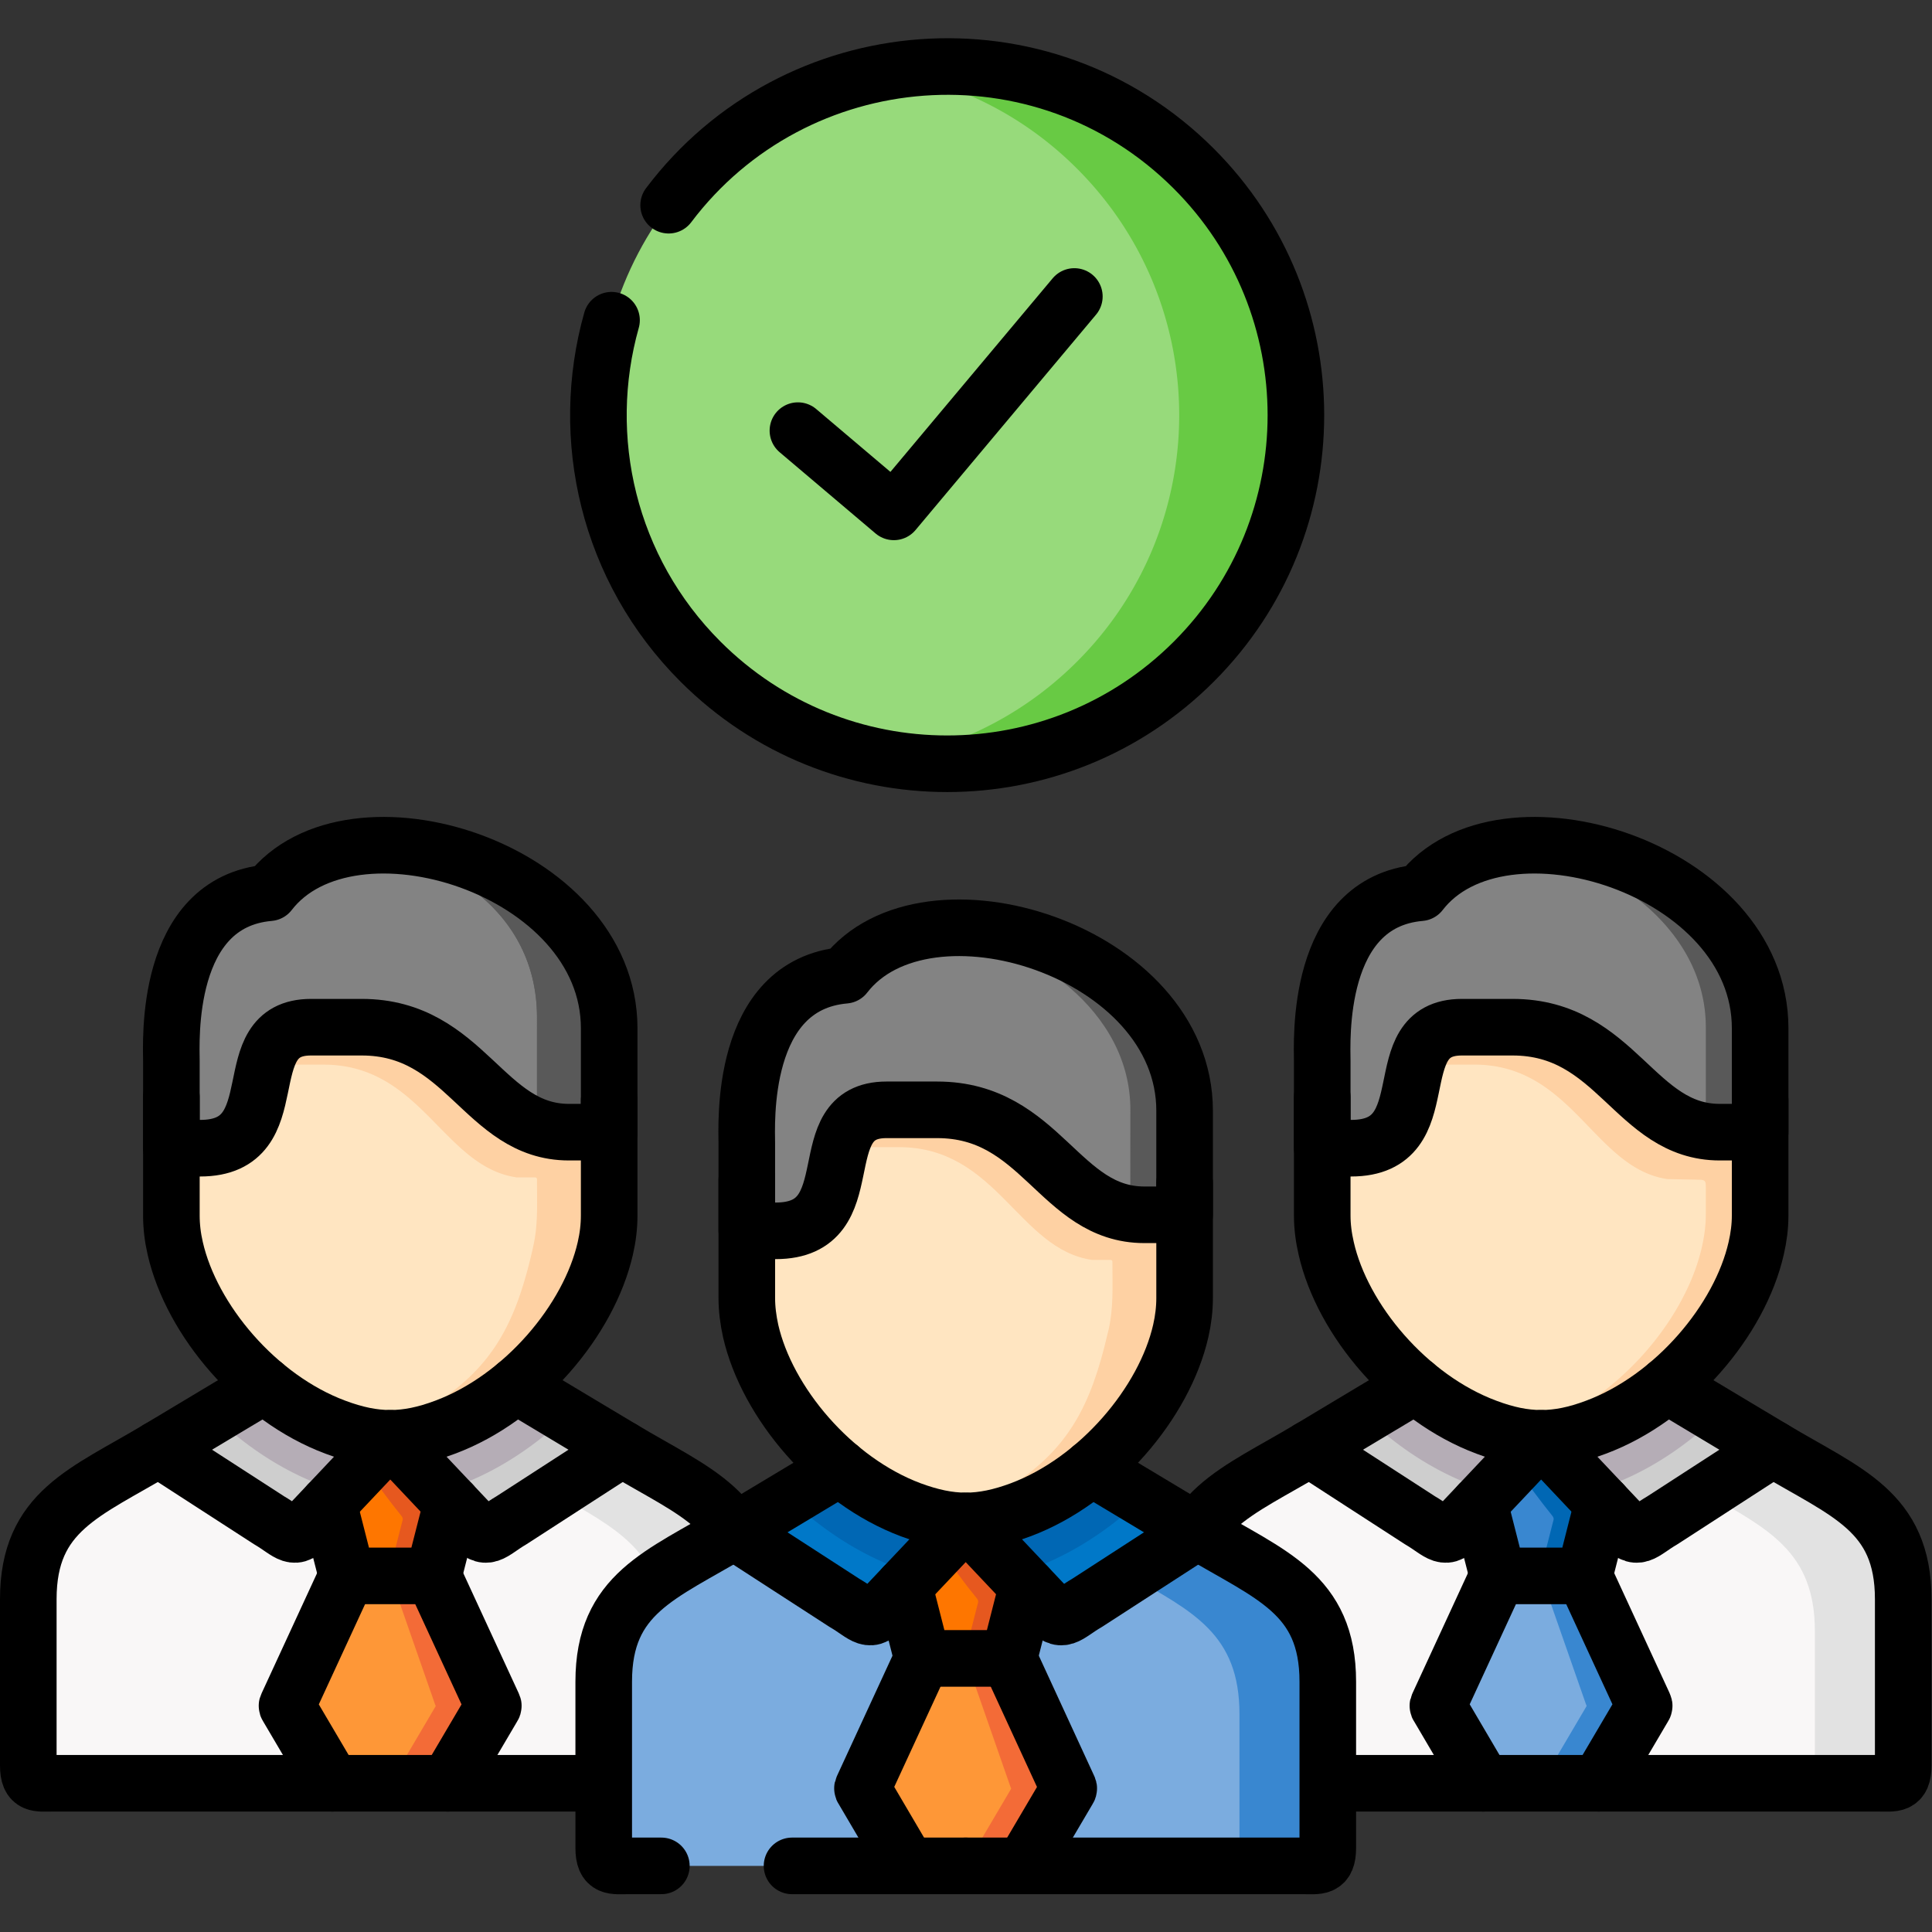 <svg class="hovered-paths" xml:space="preserve" style="enable-background:new 0 0 512 512" viewBox="0 0 682.667 682.667" y="0" x="0" height="512" width="512" xmlns:xlink="http://www.w3.org/1999/xlink" version="1.1" xmlns="http://www.w3.org/2000/svg"><rect x="0" y="0" width="682.667" height="682.667" fill="#333333" stroke="none"/><g><defs><clipPath clipPathUnits="userSpaceOnUse" id="a"><path data-original="#000000" opacity="1" fill="#000000" d="M0 512h512V0H0Z"></path></clipPath></defs><g transform="matrix(1.333 0 0 -1.333 0 682.667)" clip-path="url(#a)"><path data-original="#f9f7f7" fill="#f9f7f7" transform="translate(504.5 44.162)" style="fill-opacity:1;fill-rule:evenodd;stroke:none" d="M0 0v44.06c0 23.433-15.193 28.25-34.555 39.867l-61.426 2.777-61.399-2.777c-19.36-11.617-34.555-16.434-34.555-39.867V0c0-5.412 2.495-4.732 6.633-4.732H-6.633C-2.494-4.732 0-5.412 0 0"></path><path data-original="#7bacdf" fill="#7bacdf" transform="translate(435.703 60.313)" style="fill-opacity:1;fill-rule:evenodd;stroke:none" d="m0 0-15.732 34.087-11.453 6.46-11.48-6.46L-54.397 0c-.142-.34-.255-.34-.029-.623l11.906-20.259H-11.905L.028-.623C.227-.34.113-.34 0 0"></path><path data-original="#3987d0" fill="#3987d0" transform="translate(419.97 94.4)" style="fill-opacity:1;fill-rule:evenodd;stroke:none" d="m0 0 4.876 19.183 2.494 9.492-18.822 7.792-8.844-4.137-9.808-4.562 2.296-8.642L-22.933 0h11.453z"></path><path data-original="#cecece" fill="#cecece" transform="translate(392.163 113.525)" style="fill-opacity:1;fill-rule:evenodd;stroke:none" d="m0 0 16.355 17.341-11.253 10.88-22.054 3.174-28.091-16.831 29.282-18.956c5.443-3.173 6.69-6.12 10.743-.907z"></path><path data-original="#cecece" fill="#cecece" transform="translate(440.663 109.133)" style="fill-opacity:1;fill-rule:evenodd;stroke:none" d="m0 0 29.282 18.956L1.191 35.787l-17.007-1.134-16.329-12.92 16.329-17.284 5.045-5.356C-6.689-6.12-5.442-3.173 0 0"></path><path data-original="#ffe5c1" fill="#ffe5c1" transform="translate(441.854 144.92)" style="fill-opacity:1;fill-rule:evenodd;stroke:none" d="M0 0c11.849 9.86 20.749 23.461 23.669 36.296.681 2.947 1.049 5.866 1.049 8.699v38.479H14.031c-22.592 0-27.298 27.825-54.935 27.825h-13.437c-21.146 0-5.046-32.075-29.367-32.075h-7.653V44.995c0-2.833.368-5.752 1.048-8.699C-87.393 23.461-78.492 9.86-66.644 0c5.699-4.732 12.077-8.614 18.794-11.107 5.273-1.984 9.894-2.947 14.514-2.947 4.649 0 9.27.963 14.542 2.947C-12.076-8.614-5.698-4.732 0 0"></path><path class="hovered-path" data-original="#838383" fill="#838383" transform="translate(466.572 239.558)" style="fill-opacity:1;fill-rule:evenodd;stroke:none" d="M0 0c0 27.116-27.836 45.563-53.604 48.197H-65.82c-9.922-1.105-18.681-5.015-24.265-12.268-28.035-2.466-25.994-39.783-25.994-44.684v-23.037h7.653c24.322 0 8.221 32.076 29.367 32.076h13.437c27.638 0 32.344-27.826 54.935-27.826H0v8.416z"></path><path data-original="#595959" fill="#595959" transform="translate(466.572 228.394)" style="fill-opacity:1;fill-rule:evenodd;stroke:none" d="M0 0v11.164C0 38.28-27.836 56.726-53.604 59.361h-12.188C-40.678 55.933-14.4 37.77-14.4 11.418V-16.123a26.215 26.215 0 0 1 3.713-.255H0V-4.25z"></path><path data-original="#fed1a3" fill="#fed1a3" transform="translate(466.572 189.916)" style="fill-opacity:1;fill-rule:evenodd;stroke:none" d="M0 0v22.101h-10.687c-1.303 0-2.522.086-3.713.255-19.502 2.834-25.171 27.57-51.222 27.57h-13.437c-7.795 0-10.545-4.392-12.103-9.917h15.391c26.023 0 31.72-27.513 51.195-30.346l8.504-.171c1.7 0 1.672-.623 1.672-2.21V.312c0-2.833-.369-5.752-1.049-8.699-2.919-12.836-11.821-26.436-23.669-36.297a90.758 90.758 0 0 0-1.701-1.388 76.353 76.353 0 0 0-6.69-4.647 60.81 60.81 0 0 0-10.403-5.072 35.789 35.789 0 0 0-2.579-.907c-1.9-.623-3.714-1.105-5.471-1.416 2.721-.624 5.301-.935 7.908-.935 4.649 0 9.27.963 14.542 2.946 6.718 2.494 13.096 6.376 18.794 11.108 11.849 9.86 20.749 23.461 23.669 36.296C-.368-5.752 0-2.833 0 0"></path><path data-original="#b5adb6" fill="#b5adb6" transform="translate(395.252 116.784)" style="fill-opacity:1;fill-rule:evenodd;stroke:none" d="m0 0 13.267 14.083c-2.608 0-5.188.311-7.909.935a48.13 48.13 0 0 0-6.605 2.011c-6.718 2.494-13.096 6.376-18.794 11.108l-13.492-8.076a80.582 80.582 0 0 1 4.931-4.392C-21.458 9.69-13.436 4.817-4.988 1.672c.226-.085.425-.142.651-.227A78.38 78.38 0 0 1 0 0"></path><path data-original="#b5adb6" fill="#b5adb6" transform="translate(426.802 118.456)" style="fill-opacity:1;fill-rule:evenodd;stroke:none" d="M0 0c8.447 3.145 16.47 8.019 23.613 13.998a80.251 80.251 0 0 1 4.932 4.391l-13.492 8.076C9.354 21.733 2.977 17.851-3.741 15.357c-5.273-1.983-9.894-2.946-14.542-2.946L-4.988-1.672c1.388.425 2.805.879 4.252 1.417.255.085.481.17.736.255"></path><path data-original="#0067b4" fill="#0067b4" transform="translate(421.813 116.784)" style="fill-opacity:1;fill-rule:evenodd;stroke:none" d="m0 0-13.295 14.083-7.03-7.481 7.541-9.945 2.324-2.947c.708-.878.51-1.02.227-2.126l-2.24-8.783-.822-5.185h11.452L3.033-3.202z"></path><path data-original="#3987d0" fill="#3987d0" transform="translate(435.703 60.313)" style="fill-opacity:1;fill-rule:evenodd;stroke:none" d="m0 0-15.732 34.087h-11.453L-15.279 0c.141-.34.256-.34.028-.623l-11.934-20.259h15.28L.028-.623C.227-.34.113-.34 0 0"></path><path data-original="#e2e2e2" fill="#e2e2e2" transform="translate(504.5 88.222)" style="fill-opacity:1;fill-rule:evenodd;stroke:none" d="M0 0c0 23.433-15.193 28.25-34.555 39.867l-18.056-11.674c16.753-9.577 29.197-15.527 29.197-36.721v-40.264h16.781c4.139 0 6.633-.68 6.633 4.732z"></path><path data-original="#f9f7f7" fill="#f9f7f7" transform="translate(199.406 44.162)" style="fill-opacity:1;fill-rule:evenodd;stroke:none" d="M0 0v44.06c0 23.433-15.166 28.25-34.526 39.867l-61.427 2.777-61.427-2.777c-19.361-11.617-34.526-16.434-34.526-39.867V0c0-5.412 2.466-4.732 6.633-4.732H-6.633C-2.466-4.732 0-5.412 0 0"></path><path data-original="#fe9737" fill="#fe9737" transform="translate(130.61 60.313)" style="fill-opacity:1;fill-rule:evenodd;stroke:none" d="m0 0-15.732 34.087-11.424 6.46-11.481-6.46L-54.369 0c-.142-.34-.255-.34-.057-.623l11.934-20.259h30.614L.057-.623C.255-.34.142-.34 0 0"></path><path data-original="#fe7600" fill="#fe7600" transform="translate(114.877 94.4)" style="fill-opacity:1;fill-rule:evenodd;stroke:none" d="m0 0 4.903 19.183 2.495 9.492-18.822 7.792-8.844-4.137-9.808-4.562 2.296-8.642L-22.904 0h11.452z"></path><path data-original="#cecece" fill="#cecece" transform="translate(87.097 113.525)" style="fill-opacity:1;fill-rule:evenodd;stroke:none" d="m0 0 16.356 17.341-11.253 10.88-22.082 3.174-28.091-16.831 29.309-18.956c5.444-3.173 6.662-6.12 10.744-.907z"></path><path data-original="#cecece" fill="#cecece" transform="translate(135.57 109.133)" style="fill-opacity:1;fill-rule:evenodd;stroke:none" d="m0 0 29.311 18.956L1.22 35.787l-17.009-1.134-16.327-12.92 16.327-17.284 5.046-5.356C-6.661-6.12-5.414-3.173 0 0"></path><path data-original="#ffe5c1" fill="#ffe5c1" transform="translate(136.79 144.92)" style="fill-opacity:1;fill-rule:evenodd;stroke:none" d="M0 0c11.849 9.86 20.749 23.461 23.669 36.296.681 2.947 1.02 5.866 1.02 8.699v38.479H14.031c-22.593 0-27.326 27.825-54.935 27.825h-13.437c-21.146 0-5.046-32.075-29.395-32.075h-7.625V44.995c0-2.833.34-5.752 1.02-8.699C-87.421 23.461-78.521 9.86-66.672 0c5.698-4.732 12.076-8.614 18.794-11.107 5.301-1.984 9.922-2.947 14.542-2.947 4.62 0 9.241.963 14.542 2.947C-12.076-8.614-5.698-4.732 0 0"></path><path class="hovered-path" data-original="#838383" fill="#838383" transform="translate(161.478 239.558)" style="fill-opacity:1;fill-rule:evenodd;stroke:none" d="M0 0c0 27.116-27.836 45.563-53.604 48.197H-65.82c-9.922-1.105-18.681-5.015-24.265-12.268-28.035-2.466-25.966-39.783-25.966-44.684v-23.037h7.625c24.35 0 8.249 32.076 29.396 32.076h13.436c27.61 0 32.343-27.826 54.936-27.826H0v8.416z"></path><path data-original="#595959" fill="#595959" transform="translate(161.478 228.394)" style="fill-opacity:1;fill-rule:evenodd;stroke:none" d="M0 0v11.164C0 38.28-27.836 56.726-53.604 59.361h-12.16c25.115-3.428 46.63-18.984 46.63-45.307V-7.679l4.734-8.444a26.61 26.61 0 0 1 3.742-.255H0V-4.25z"></path><path data-original="#b5adb6" fill="#b5adb6" transform="translate(90.186 116.784)" style="fill-opacity:1;fill-rule:evenodd;stroke:none" d="m0 0 13.267 14.083c-2.609 0-5.216.311-7.938.935a50.593 50.593 0 0 0-6.604 2.011c-6.718 2.494-13.096 6.376-18.794 11.108l-13.493-8.076c1.616-1.53 3.26-3.003 4.932-4.392C-21.458 9.69-13.436 4.817-4.988 1.672c.198-.085.425-.142.651-.227A78.38 78.38 0 0 1 0 0"></path><path data-original="#b5adb6" fill="#b5adb6" transform="translate(121.708 118.456)" style="fill-opacity:1;fill-rule:evenodd;stroke:none" d="M0 0c8.447 3.145 16.47 8.019 23.642 13.998a80.234 80.234 0 0 1 4.931 4.391l-13.492 8.076C9.383 21.733 3.005 17.851-3.713 15.357c-5.301-1.983-9.922-2.946-14.542-2.946L-4.96-1.672A94.47 94.47 0 0 1-.708-.255c.227.085.481.17.708.255"></path><path data-original="#e6581f" fill="#e6581f" transform="translate(116.748 116.784)" style="fill-opacity:1;fill-rule:evenodd;stroke:none" d="m0 0-13.295 14.083-7.059-7.481 7.541-9.945 2.325-2.947c.708-.878.538-1.02.255-2.126l-2.24-8.783-.822-5.185h11.424L3.032-3.202z"></path><path data-original="#f36b37" fill="#f36b37" transform="translate(130.61 60.313)" style="fill-opacity:1;fill-rule:evenodd;stroke:none" d="m0 0-15.732 34.087h-11.424L-15.279 0c.141-.34.255-.34.056-.623l-11.933-20.259h15.278L.057-.623C.255-.34.142-.34 0 0"></path><path data-original="#e2e2e2" fill="#e2e2e2" transform="translate(199.406 88.222)" style="fill-opacity:1;fill-rule:evenodd;stroke:none" d="M0 0c0 23.433-15.166 28.25-34.526 39.867l-18.057-11.674c16.725-9.577 29.197-15.527 29.197-36.721v-40.264h16.753c4.167 0 6.633-.68 6.633 4.732z"></path><path data-original="#000000" stroke-opacity="" stroke-dasharray="none" stroke-miterlimit="10" stroke-linejoin="round" stroke-linecap="round" stroke-width="15" stroke="#000000" fill="none" transform="translate(408.519 39.43)" style="stroke-width:15;stroke-linecap:round;stroke-linejoin:round;stroke-miterlimit:10;stroke-dasharray:none;stroke-opacity:1" d="M0 0H-89.32c-4.139 0-6.633-.68-6.633 4.732v44.06c0 23.433 15.194 28.25 34.555 39.867l28.09 16.831M0 0H89.349c4.138 0 6.632-.68 6.632 4.732v44.06c0 23.433-15.193 28.25-34.554 39.867L33.336 105.49"></path><path data-original="#000000" stroke-opacity="" stroke-dasharray="none" stroke-miterlimit="10" stroke-linejoin="round" stroke-linecap="round" stroke-width="15" stroke="#000000" fill="none" transform="translate(408.519 130.866)" style="stroke-width:15;stroke-linecap:round;stroke-linejoin:round;stroke-miterlimit:10;stroke-dasharray:none;stroke-opacity:1" d="m0 0-21.373-22.64c-4.054-5.213-5.301-2.266-10.743.907L-61.398-2.777M0 0l21.373-22.64c4.082-5.213 5.329-2.266 10.772.907L61.427-2.777"></path><path data-original="#000000" stroke-opacity="" stroke-dasharray="none" stroke-miterlimit="10" stroke-linejoin="round" stroke-linecap="round" stroke-width="15" stroke="#000000" fill="none" transform="translate(424.847 113.582)" style="stroke-width:15;stroke-linecap:round;stroke-linejoin:round;stroke-miterlimit:10;stroke-dasharray:none;stroke-opacity:1" d="m0 0-4.876-19.183h-22.933L-32.684-.057"></path><path data-original="#000000" stroke-opacity="" stroke-dasharray="none" stroke-miterlimit="10" stroke-linejoin="round" stroke-linecap="round" stroke-width="15" stroke="#000000" fill="none" transform="translate(397.038 94.4)" style="stroke-width:15;stroke-linecap:round;stroke-linejoin:round;stroke-miterlimit:10;stroke-dasharray:none;stroke-opacity:1" d="m0 0-15.732-34.087c-.142-.34-.255-.34-.029-.623l11.907-20.259"></path><path data-original="#000000" stroke-opacity="" stroke-dasharray="none" stroke-miterlimit="10" stroke-linejoin="round" stroke-linecap="round" stroke-width="15" stroke="#000000" fill="none" transform="translate(419.97 94.4)" style="stroke-width:15;stroke-linecap:round;stroke-linejoin:round;stroke-miterlimit:10;stroke-dasharray:none;stroke-opacity:1" d="m0 0 15.732-34.087c.114-.34.227-.34.029-.623L3.827-54.969"></path><path data-original="#97da7b" fill="#97da7b" transform="translate(185.686 467.426)" style="fill-opacity:1;fill-rule:evenodd;stroke:none" d="M0 0c36.113 36.098 94.649 36.098 130.763 0 36.085-36.099 36.085-94.61 0-130.68-36.114-36.098-94.65-36.098-130.763 0C-36.085-94.61-36.085-36.099 0 0"></path><path data-original="#68ca44" fill="#68ca44" transform="translate(285.494 467.426)" style="fill-opacity:1;fill-rule:evenodd;stroke:none" d="M0 0c36.114-36.099 36.114-94.61 0-130.68-11.792-11.787-25.965-19.721-40.96-23.829a95.911 95.911 0 0 0-8.93-1.955 92.81 92.81 0 0 1 39.856 1.955c15.023 4.108 29.197 12.042 40.989 23.829 16.64 16.633 25.597 38.025 26.9 59.815a89.342 89.342 0 0 1 0 11.05C56.552-38.025 47.595-16.633 30.955 0 17.83 13.119 1.758 21.449-15.137 25.048c-11.424 2.436-23.244 2.663-34.753.737C-31.635 22.696-14.088 14.111 0 0"></path><path data-original="#000000" stroke-opacity="" stroke-dasharray="none" stroke-miterlimit="10" stroke-linejoin="round" stroke-linecap="round" stroke-width="15" stroke="#000000" fill="none" transform="translate(211.51 397.978)" style="stroke-width:15;stroke-linecap:round;stroke-linejoin:round;stroke-miterlimit:10;stroke-dasharray:none;stroke-opacity:1" d="m0 0 25.427-21.534L73.276 35.56"></path><path data-original="#000000" stroke-opacity="" stroke-dasharray="none" stroke-miterlimit="10" stroke-linejoin="round" stroke-linecap="round" stroke-width="15" stroke="#000000" fill="none" transform="translate(177.24 457.736)" style="stroke-width:15;stroke-linecap:round;stroke-linejoin:round;stroke-miterlimit:10;stroke-dasharray:none;stroke-opacity:1" d="M0 0c33.478 44.372 99.128 49.756 139.21 9.69 36.085-36.098 36.085-94.609 0-130.679-36.113-36.099-94.649-36.099-130.763 0-24.519 24.509-32.372 59.361-23.584 90.501"></path><path data-original="#fed1a3" fill="#fed1a3" transform="translate(147.078 212.272)" style="fill-opacity:1;fill-rule:evenodd;stroke:none" d="M0 0c-19.474 2.833-25.172 27.57-51.193 27.57H-64.63c-7.823 0-10.545-4.392-12.103-9.918h15.391c26.023 0 31.692-27.059 51.195-29.893h4.733c.794 0 .681-.368.681-1.133 0-5.979.311-11.504-1.049-17.369-.057-.312-.142-.624-.198-.935-4.395-18.928-10.319-31.14-27.128-41.397a59.53 59.53 0 0 0-10.375-5.072c-.879-.34-1.73-.652-2.58-.907-1.899-.623-3.713-1.105-5.5-1.417 2.722-.623 5.33-.935 7.938-.935 4.62 0 9.241.964 14.542 2.947 6.718 2.494 13.096 6.376 18.794 11.107C1.56-57.491 10.46-43.891 13.38-31.055c.681 2.947 1.02 5.865 1.02 8.699V-.255H3.742C2.438-.255 1.19-.17 0 0"></path><path data-original="#595959" fill="#595959" transform="translate(142.345 213.462)" style="fill-opacity:1;fill-rule:evenodd;stroke:none" d="M0 0a25.127 25.127 0 0 1 4.733-1.19 26.486 26.486 0 0 1 3.743-.255h10.658v27.541c0 27.116-27.836 45.563-53.604 48.197h-12.16C-21.516 70.865 0 55.31 0 28.986Z"></path><path data-original="#000000" stroke-opacity="" stroke-dasharray="none" stroke-miterlimit="10" stroke-linejoin="round" stroke-linecap="round" stroke-width="15" stroke="#000000" fill="none" transform="translate(350.493 221.31)" style="stroke-width:15;stroke-linecap:round;stroke-linejoin:round;stroke-miterlimit:10;stroke-dasharray:none;stroke-opacity:1" d="M0 0v-31.395c0-2.834.368-5.752 1.049-8.699 4.308-19.012 21.77-39.697 42.463-47.404 5.272-1.983 9.893-2.946 14.513-2.946 4.649 0 9.27.963 14.542 2.946 20.693 7.707 38.126 28.392 42.463 47.404.681 2.947 1.049 5.865 1.049 8.699V-.878"></path><path data-original="#000000" stroke-opacity="" stroke-dasharray="none" stroke-miterlimit="10" stroke-linejoin="round" stroke-linecap="round" stroke-width="15" stroke="#000000" fill="none" transform="translate(350.493 207.767)" style="stroke-width:15;stroke-linecap:round;stroke-linejoin:round;stroke-miterlimit:10;stroke-dasharray:none;stroke-opacity:1" d="M0 0h7.653c24.322 0 8.221 32.075 29.368 32.075h13.436c27.638 0 32.344-27.825 54.936-27.825h10.686v27.542c0 42.559-68.627 63.81-90.085 35.928C-2.041 65.255 0 27.938 0 23.036Z"></path><path data-original="#000000" stroke-opacity="" stroke-dasharray="none" stroke-miterlimit="10" stroke-linejoin="round" stroke-linecap="round" stroke-width="15" stroke="#000000" fill="none" transform="translate(45.428 221.31)" style="stroke-width:15;stroke-linecap:round;stroke-linejoin:round;stroke-miterlimit:10;stroke-dasharray:none;stroke-opacity:1" d="M0 0v-31.395c0-2.834.34-5.752 1.021-8.699 4.336-19.012 21.77-39.697 42.462-47.404 5.301-1.983 9.922-2.946 14.542-2.946 4.621 0 9.242.963 14.542 2.946 20.693 7.707 38.126 28.392 42.463 47.404.681 2.947 1.021 5.865 1.021 8.699V-.878"></path><path data-original="#000000" stroke-opacity="" stroke-dasharray="none" stroke-miterlimit="10" stroke-linejoin="round" stroke-linecap="round" stroke-width="15" stroke="#000000" fill="none" transform="translate(45.428 207.767)" style="stroke-width:15;stroke-linecap:round;stroke-linejoin:round;stroke-miterlimit:10;stroke-dasharray:none;stroke-opacity:1" d="M0 0h7.625c24.35 0 8.249 32.075 29.396 32.075h13.436c27.609 0 32.343-27.825 54.936-27.825h10.658v27.542c0 42.559-68.599 63.81-90.085 35.928C-2.069 65.255 0 27.938 0 23.036Z"></path><path data-original="#000000" stroke-opacity="" stroke-dasharray="none" stroke-miterlimit="10" stroke-linejoin="round" stroke-linecap="round" stroke-width="15" stroke="#000000" fill="none" transform="translate(103.453 39.43)" style="stroke-width:15;stroke-linecap:round;stroke-linejoin:round;stroke-miterlimit:10;stroke-dasharray:none;stroke-opacity:1" d="M0 0H-89.32c-4.167 0-6.633-.68-6.633 4.732v44.06c0 23.433 15.165 28.25 34.526 39.867l28.091 16.831M0 0h89.32c4.167 0 6.633-.68 6.633 4.732v44.06c0 23.433-15.166 28.25-34.526 39.867L33.336 105.49"></path><path data-original="#000000" stroke-opacity="" stroke-dasharray="none" stroke-miterlimit="10" stroke-linejoin="round" stroke-linecap="round" stroke-width="15" stroke="#000000" fill="none" transform="translate(103.453 130.866)" style="stroke-width:15;stroke-linecap:round;stroke-linejoin:round;stroke-miterlimit:10;stroke-dasharray:none;stroke-opacity:1" d="m0 0-21.373-22.64c-4.082-5.213-5.301-2.266-10.744.907l-29.31 18.956M0 0l21.373-22.64c4.082-5.213 5.329-2.266 10.743.907L61.427-2.777"></path><path data-original="#000000" stroke-opacity="" stroke-dasharray="none" stroke-miterlimit="10" stroke-linejoin="round" stroke-linecap="round" stroke-width="15" stroke="#000000" fill="none" transform="translate(119.78 113.582)" style="stroke-width:15;stroke-linecap:round;stroke-linejoin:round;stroke-miterlimit:10;stroke-dasharray:none;stroke-opacity:1" d="m0 0-4.903-19.183h-22.905L-32.684-.057"></path><path data-original="#000000" stroke-opacity="" stroke-dasharray="none" stroke-miterlimit="10" stroke-linejoin="round" stroke-linecap="round" stroke-width="15" stroke="#000000" fill="none" transform="translate(91.973 94.4)" style="stroke-width:15;stroke-linecap:round;stroke-linejoin:round;stroke-miterlimit:10;stroke-dasharray:none;stroke-opacity:1" d="m0 0-15.732-34.087c-.142-.34-.255-.34-.057-.623l11.934-20.259"></path><path data-original="#000000" stroke-opacity="" stroke-dasharray="none" stroke-miterlimit="10" stroke-linejoin="round" stroke-linecap="round" stroke-width="15" stroke="#000000" fill="none" transform="translate(114.877 94.4)" style="stroke-width:15;stroke-linecap:round;stroke-linejoin:round;stroke-miterlimit:10;stroke-dasharray:none;stroke-opacity:1" d="m0 0 15.732-34.087c.142-.34.255-.34.057-.623L3.854-54.969"></path><path data-original="#7bacdf" fill="#7bacdf" transform="translate(351.967 22.288)" style="fill-opacity:1;fill-rule:evenodd;stroke:none" d="M0 0v44.061c0 23.404-15.193 28.221-34.554 39.838l-61.427 2.777-61.399-2.777c-19.389-11.617-34.554-16.434-34.554-39.838V0c0-5.44 2.495-4.76 6.633-4.76h178.64C-2.494-4.76 0-5.44 0 0"></path><path data-original="#fe9737" fill="#fe9737" transform="translate(283.142 38.438)" style="fill-opacity:1;fill-rule:evenodd;stroke:none" d="m0 0-15.704 34.086-11.452 6.461-11.48-6.461L-54.368 0c-.142-.34-.256-.369-.028-.652l11.905-20.259h30.614L.057-.652C.255-.369.142-.34 0 0"></path><path data-original="#fe7600" fill="#fe7600" transform="translate(267.438 72.525)" style="fill-opacity:1;fill-rule:evenodd;stroke:none" d="m0 0 4.876 19.154 2.494 9.492-18.822 7.792-8.844-4.108-9.808-4.562 2.296-8.642L-22.932 0h11.452z"></path><path data-original="#0078c8" fill="#0078c8" transform="translate(239.63 91.65)" style="fill-opacity:1;fill-rule:evenodd;stroke:none" d="m0 0 16.355 17.312L5.103 28.193l-22.082 3.202-28.064-16.859L-15.761-4.42c5.443-3.145 6.661-6.121 10.743-.879z"></path><path data-original="#0078c8" fill="#0078c8" transform="translate(288.13 87.23)" style="fill-opacity:1;fill-rule:evenodd;stroke:none" d="m0 0 29.282 18.956L1.19 35.815l-17.007-1.133-16.329-12.949 16.329-17.284 5.046-5.327C-6.689-6.12-5.442-3.145 0 0"></path><path data-original="#ffe5c1" fill="#ffe5c1" transform="translate(289.321 123.046)" style="fill-opacity:1;fill-rule:evenodd;stroke:none" d="M0 0c11.849 9.86 20.75 23.461 23.67 36.269.68 2.975 1.019 5.893 1.019 8.727v38.478H14.031c-22.592 0-27.298 27.825-54.935 27.825H-54.34c-21.146 0-5.046-32.075-29.367-32.075h-7.654V44.996c0-2.834.369-5.752 1.02-8.727C-87.393 23.461-78.491 9.86-66.671 0c5.697-4.732 12.075-8.614 18.794-11.136 5.301-1.955 9.921-2.947 14.541-2.947 4.621 0 9.27.992 14.542 2.947C-12.075-8.614-5.697-4.732 0 0"></path><path class="hovered-path" data-original="#838383" fill="#838383" transform="translate(314.01 217.684)" style="fill-opacity:1;fill-rule:evenodd;stroke:none" d="M0 0c0 27.117-27.836 45.563-53.574 48.198h-12.218c-9.921-1.106-18.709-5.044-24.265-12.269-28.062-2.466-25.994-39.783-25.994-44.684V-31.82h7.655c24.321 0 8.22 32.075 29.367 32.075h13.435c27.638 0 32.344-27.824 54.936-27.824H0v8.443z"></path><path data-original="#595959" fill="#595959" transform="translate(314.01 217.684)" style="fill-opacity:1;fill-rule:evenodd;stroke:none" d="M0 0c0 27.117-27.836 45.563-53.574 48.198h-12.19c25.116-3.429 51.393-21.62 51.393-47.943-.028-9.18-.028-18.36 0-27.541 1.162-.198 2.409-.283 3.713-.283H0Z"></path><path data-original="#fed1a3" fill="#fed1a3" transform="translate(299.64 190.398)" style="fill-opacity:1;fill-rule:evenodd;stroke:none" d="M0 0c-19.503 2.833-25.172 27.542-51.223 27.542h-13.435c-7.824 0-10.545-4.364-12.105-9.89h15.393c26.021 0 31.691-27.059 51.193-29.893h4.763c.765 0 .651-.396.651-1.161 0-5.979.313-11.476-1.02-17.369-.085-.312-.142-.596-.227-.907-4.393-18.928-10.318-31.14-27.128-41.397-3.316-2.04-6.802-3.769-10.374-5.101-.879-.311-1.729-.623-2.58-.906-1.899-.595-3.713-1.077-5.499-1.417 2.722-.624 5.329-.935 7.937-.935 4.621 0 9.269.992 14.542 2.947 6.718 2.522 13.096 6.404 18.794 11.135 11.848 9.861 20.75 23.461 23.67 36.269.679 2.975 1.019 5.894 1.019 8.727V-.283H3.713C2.409-.283 1.162-.198 0 0"></path><path data-original="#0067b4" fill="#0067b4" transform="translate(242.72 94.91)" style="fill-opacity:1;fill-rule:evenodd;stroke:none" d="m0 0 13.266 14.054c-2.608 0-5.215.312-7.937.935-2.098.482-4.28 1.162-6.604 2.012-6.719 2.522-13.097 6.404-18.794 11.136l-13.465-8.104a120.382 120.382 0 0 1 4.904-4.392c7.172-5.95 15.193-10.824 23.641-13.969.226-.085.426-.17.652-.255A76.54 76.54 0 0 1 0 0"></path><path data-original="#0067b4" fill="#0067b4" transform="translate(274.27 96.581)" style="fill-opacity:1;fill-rule:evenodd;stroke:none" d="M0 0c8.447 3.145 16.44 8.019 23.612 13.969a104.922 104.922 0 0 1 4.933 4.392l-13.493 8.104C9.354 21.733 2.977 17.851-3.742 15.329c-5.273-1.955-9.921-2.947-14.542-2.947L-4.989-1.672c1.388.397 2.806.879 4.252 1.389.226.113.482.198.737.283"></path><path data-original="#e6581f" fill="#e6581f" transform="translate(269.28 94.91)" style="fill-opacity:1;fill-rule:evenodd;stroke:none" d="m0 0-13.295 14.054-7.029-7.452 7.511-9.974 2.325-2.918c.709-.878.539-1.02.255-2.125l-2.24-8.813-.822-5.156h11.452L3.033-3.23Z"></path><path data-original="#f36b37" fill="#f36b37" transform="translate(283.142 38.438)" style="fill-opacity:1;fill-rule:evenodd;stroke:none" d="m0 0-15.704 34.086h-11.452L-15.278 0c.141-.34.255-.369.056-.652l-11.934-20.259h15.279L.057-.652C.255-.369.142-.34 0 0"></path><path data-original="#3987d0" fill="#3987d0" transform="translate(351.967 66.348)" style="fill-opacity:1;fill-rule:evenodd;stroke:none" d="M0 0c0 23.404-15.193 28.221-34.554 39.838L-52.61 28.165c16.752-9.549 29.196-15.499 29.196-36.722v-40.264h16.753c4.167 0 6.661-.68 6.661 4.76z"></path><path data-original="#000000" stroke-opacity="" stroke-dasharray="none" stroke-miterlimit="10" stroke-linejoin="round" stroke-linecap="round" stroke-width="15" stroke="#000000" fill="none" transform="translate(175.311 17.527)" style="stroke-width:15;stroke-linecap:round;stroke-linejoin:round;stroke-miterlimit:10;stroke-dasharray:none;stroke-opacity:1" d="M0 0h-8.646c-4.138 0-6.632-.68-6.632 4.76v44.061c0 23.404 15.165 28.221 34.553 39.838l28.064 16.86M80.674 0H34.64"></path><path data-original="#000000" stroke-opacity="" stroke-dasharray="none" stroke-miterlimit="10" stroke-linejoin="round" stroke-linecap="round" stroke-width="15" stroke="#000000" fill="none" transform="translate(255.985 17.527)" style="stroke-width:15;stroke-linecap:round;stroke-linejoin:round;stroke-miterlimit:10;stroke-dasharray:none;stroke-opacity:1" d="M0 0H89.32c4.167 0 6.661-.68 6.661 4.76v44.061c0 23.404-15.193 28.221-34.553 39.838l-28.092 16.86"></path><path data-original="#000000" stroke-opacity="" stroke-dasharray="none" stroke-miterlimit="10" stroke-linejoin="round" stroke-linecap="round" stroke-width="15" stroke="#000000" fill="none" transform="translate(255.985 108.963)" style="stroke-width:15;stroke-linecap:round;stroke-linejoin:round;stroke-miterlimit:10;stroke-dasharray:none;stroke-opacity:1" d="m0 0-21.373-22.611c-4.082-5.242-5.301-2.267-10.743.878L-61.398-2.777M0 0l21.374-22.611c4.082-5.242 5.329-2.267 10.772.878L61.428-2.777"></path><path data-original="#000000" stroke-opacity="" stroke-dasharray="none" stroke-miterlimit="10" stroke-linejoin="round" stroke-linecap="round" stroke-width="15" stroke="#000000" fill="none" transform="translate(272.313 91.68)" style="stroke-width:15;stroke-linecap:round;stroke-linejoin:round;stroke-miterlimit:10;stroke-dasharray:none;stroke-opacity:1" d="m0 0-4.876-19.154H-27.808L-32.684-.028"></path><path data-original="#000000" stroke-opacity="" stroke-dasharray="none" stroke-miterlimit="10" stroke-linejoin="round" stroke-linecap="round" stroke-width="15" stroke="#000000" fill="none" transform="translate(244.506 72.525)" style="stroke-width:15;stroke-linecap:round;stroke-linejoin:round;stroke-miterlimit:10;stroke-dasharray:none;stroke-opacity:1" d="m0 0-15.732-34.086c-.142-.341-.256-.369-.029-.652l11.906-20.26"></path><path data-original="#000000" stroke-opacity="" stroke-dasharray="none" stroke-miterlimit="10" stroke-linejoin="round" stroke-linecap="round" stroke-width="15" stroke="#000000" fill="none" transform="translate(267.438 72.525)" style="stroke-width:15;stroke-linecap:round;stroke-linejoin:round;stroke-miterlimit:10;stroke-dasharray:none;stroke-opacity:1" d="m0 0 15.704-34.086c.142-.341.255-.369.057-.652L3.827-54.998"></path><path data-original="#000000" stroke-opacity="" stroke-dasharray="none" stroke-miterlimit="10" stroke-linejoin="round" stroke-linecap="round" stroke-width="15" stroke="#000000" fill="none" transform="translate(197.96 199.408)" style="stroke-width:15;stroke-linecap:round;stroke-linejoin:round;stroke-miterlimit:10;stroke-dasharray:none;stroke-opacity:1" d="M0 0v-31.366c0-2.834.369-5.752 1.021-8.727 4.337-18.985 21.77-39.669 42.463-47.405 5.301-1.955 9.921-2.946 14.541-2.946 4.621 0 9.27.991 14.542 2.946 20.694 7.736 38.126 28.42 42.464 47.405.68 2.975 1.02 5.893 1.02 8.727V-.85"></path><path data-original="#000000" stroke-opacity="" stroke-dasharray="none" stroke-miterlimit="10" stroke-linejoin="round" stroke-linecap="round" stroke-width="15" stroke="#000000" fill="none" transform="translate(197.96 185.864)" style="stroke-width:15;stroke-linecap:round;stroke-linejoin:round;stroke-miterlimit:10;stroke-dasharray:none;stroke-opacity:1" d="M0 0h7.654c24.322 0 8.221 32.075 29.367 32.075h13.436c27.638 0 32.344-27.825 54.936-27.825h10.658v27.57c0 42.559-68.599 63.782-90.057 35.929C-2.068 65.283 0 27.966 0 23.064Z"></path></g></g></svg>